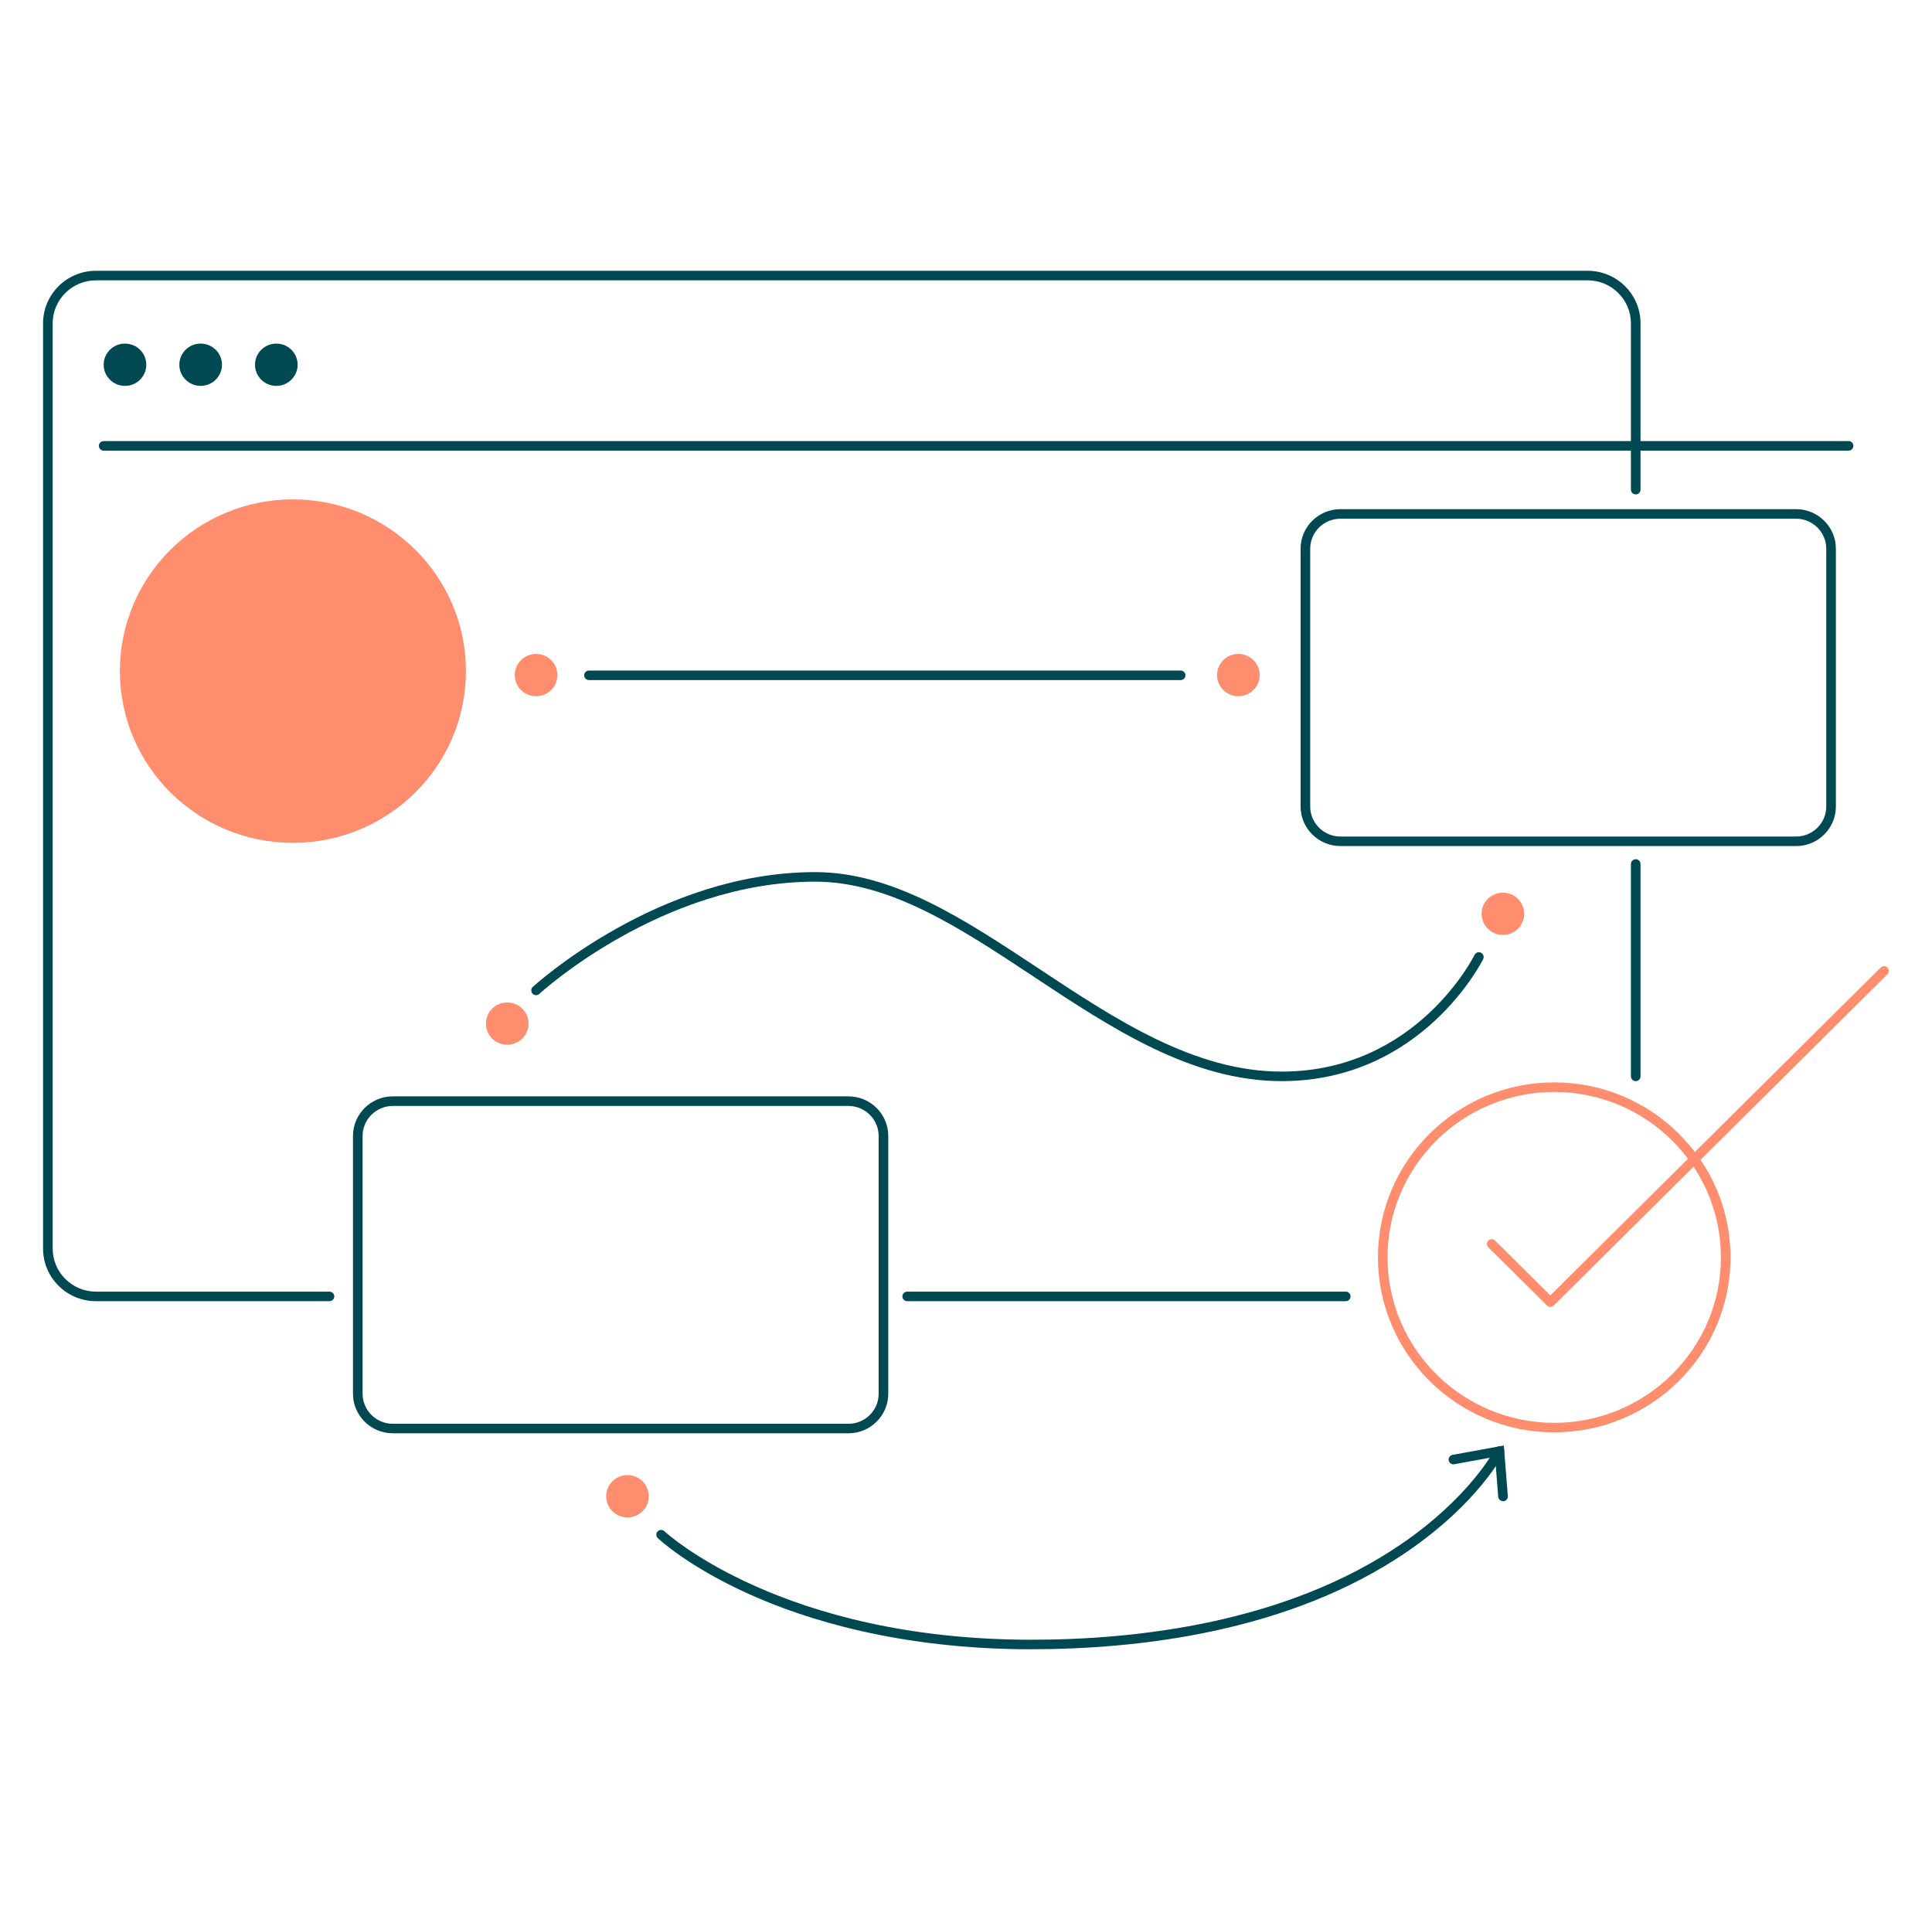 <svg width="157" height="156" viewBox="0 0 157 156" fill="none" xmlns="http://www.w3.org/2000/svg">
<g clip-path="url(#clip0_7473_13995)">
<path d="M132.923 87.839C132.708 87.839 132.532 87.665 132.532 87.451V70.198C132.532 69.984 132.708 69.81 132.923 69.81C133.138 69.81 133.314 69.984 133.314 70.198V87.451C133.314 87.665 133.138 87.839 132.923 87.839Z" fill="#004952"/>
<path d="M26.774 105.718H7.8C5.427 105.718 3.5 103.805 3.5 101.451V26.267C3.5 23.912 5.427 22 7.8 22H129.015C131.387 22 133.314 23.912 133.314 26.267V39.782C133.314 39.995 133.139 40.169 132.924 40.169C132.709 40.169 132.533 39.995 132.533 39.782V26.267C132.533 24.343 130.953 22.776 129.015 22.776H7.8C5.861 22.776 4.282 24.343 4.282 26.267V101.451C4.282 103.375 5.861 104.942 7.8 104.942H26.774C26.989 104.942 27.165 105.117 27.165 105.33C27.165 105.543 26.989 105.718 26.774 105.718Z" fill="#004952"/>
<path d="M109.36 105.718H73.723C73.508 105.718 73.332 105.543 73.332 105.33C73.332 105.116 73.508 104.942 73.723 104.942H109.36C109.575 104.942 109.751 105.116 109.751 105.33C109.751 105.543 109.575 105.718 109.36 105.718Z" fill="#004952"/>
<path d="M150.22 36.612H8.425C8.21 36.612 8.034 36.438 8.034 36.224C8.034 36.011 8.21 35.836 8.425 35.836H150.22C150.435 35.836 150.611 36.011 150.611 36.224C150.611 36.438 150.435 36.612 150.22 36.612Z" fill="#004952"/>
<path d="M10.156 31.352C11.113 31.352 11.888 30.583 11.888 29.634C11.888 28.685 11.113 27.916 10.156 27.916C9.2 27.916 8.425 28.685 8.425 29.634C8.425 30.583 9.2 31.352 10.156 31.352Z" fill="#004952"/>
<path d="M16.306 31.352C17.262 31.352 18.038 30.583 18.038 29.634C18.038 28.685 17.262 27.916 16.306 27.916C15.35 27.916 14.574 28.685 14.574 29.634C14.574 30.583 15.35 31.352 16.306 31.352Z" fill="#004952"/>
<path d="M22.454 31.352C23.411 31.352 24.186 30.583 24.186 29.634C24.186 28.685 23.411 27.916 22.454 27.916C21.498 27.916 20.723 28.685 20.723 29.634C20.723 30.583 21.498 31.352 22.454 31.352Z" fill="#004952"/>
<path d="M43.563 56.566C44.519 56.566 45.294 55.797 45.294 54.848C45.294 53.899 44.519 53.129 43.563 53.129C42.606 53.129 41.831 53.899 41.831 54.848C41.831 55.797 42.606 56.566 43.563 56.566Z" fill="#FF8D6E"/>
<path d="M100.632 56.566C101.588 56.566 102.364 55.797 102.364 54.848C102.364 53.899 101.588 53.129 100.632 53.129C99.676 53.129 98.9 53.899 98.9 54.848C98.9 55.797 99.676 56.566 100.632 56.566Z" fill="#FF8D6E"/>
<path d="M122.131 75.962C123.087 75.962 123.863 75.192 123.863 74.243C123.863 73.294 123.087 72.525 122.131 72.525C121.175 72.525 120.399 73.294 120.399 74.243C120.399 75.192 121.175 75.962 122.131 75.962Z" fill="#FF8D6E"/>
<path d="M41.217 84.884C42.173 84.884 42.949 84.114 42.949 83.165C42.949 82.216 42.173 81.447 41.217 81.447C40.261 81.447 39.485 82.216 39.485 83.165C39.485 84.114 40.261 84.884 41.217 84.884Z" fill="#FF8D6E"/>
<path d="M50.989 123.286C51.946 123.286 52.721 122.517 52.721 121.568C52.721 120.618 51.946 119.849 50.989 119.849C50.033 119.849 49.258 120.618 49.258 121.568C49.258 122.517 50.033 123.286 50.989 123.286Z" fill="#FF8D6E"/>
<path d="M23.802 68.479C31.568 68.479 37.863 62.232 37.863 54.526C37.863 46.82 31.568 40.573 23.802 40.573C16.037 40.573 9.742 46.82 9.742 54.526C9.742 62.232 16.037 68.479 23.802 68.479Z" fill="#FF8D6E"/>
<path d="M145.952 68.739H108.927C107.145 68.739 105.69 67.3 105.69 65.527V44.58C105.69 42.811 107.141 41.368 108.927 41.368H145.952C147.735 41.368 149.189 42.807 149.189 44.58V65.531C149.189 67.3 147.738 68.743 145.952 68.743V68.739ZM108.927 42.144C107.575 42.144 106.472 43.234 106.472 44.58V65.531C106.472 66.873 107.575 67.967 108.927 67.967H145.952C147.305 67.967 148.407 66.877 148.407 65.531V44.58C148.407 43.238 147.305 42.144 145.952 42.144H108.927Z" fill="#004952"/>
<path d="M68.946 116.451H31.921C30.139 116.451 28.685 115.012 28.685 113.239V92.288C28.685 90.52 30.135 89.077 31.921 89.077H68.946C70.729 89.077 72.183 90.516 72.183 92.288V113.239C72.183 115.008 70.733 116.451 68.946 116.451ZM31.921 89.856C30.569 89.856 29.466 90.946 29.466 92.292V113.243C29.466 114.585 30.569 115.679 31.921 115.679H68.946C70.299 115.679 71.401 114.589 71.401 113.243V92.292C71.401 90.95 70.299 89.856 68.946 89.856H31.921Z" fill="#004952"/>
<path d="M95.941 55.255H47.862C47.647 55.255 47.471 55.081 47.471 54.867C47.471 54.654 47.647 54.48 47.862 54.48H95.941C96.156 54.48 96.332 54.654 96.332 54.867C96.332 55.081 96.156 55.255 95.941 55.255Z" fill="#004952"/>
<path d="M104.15 87.839C96.821 87.839 90.32 83.534 84.031 79.371C78.019 75.391 72.335 71.633 66.234 71.633C53.788 71.633 43.925 80.659 43.828 80.752C43.671 80.9 43.421 80.892 43.277 80.733C43.132 80.574 43.136 80.33 43.296 80.186C43.398 80.093 53.475 70.857 66.234 70.857C72.574 70.857 78.347 74.678 84.465 78.728C90.656 82.828 97.059 87.064 104.15 87.064C115.114 87.064 119.778 77.68 119.825 77.587C119.918 77.393 120.149 77.312 120.344 77.405C120.54 77.498 120.622 77.731 120.528 77.921C120.481 78.022 115.599 87.839 104.15 87.839Z" fill="#004952"/>
<path d="M83.823 134C73.05 134 65.381 131.556 60.843 129.504C55.906 127.273 53.553 125.062 53.455 124.969C53.299 124.822 53.295 124.578 53.444 124.422C53.592 124.267 53.842 124.263 53.995 124.411C54.089 124.5 63.525 133.224 83.823 133.224C92.329 133.224 104.447 131.878 113.852 125.466C119.469 121.637 121.478 117.758 121.497 117.719C121.595 117.529 121.83 117.452 122.021 117.549C122.213 117.646 122.291 117.878 122.197 118.068C122.115 118.231 120.106 122.13 114.344 126.071C104.767 132.623 92.458 133.996 83.823 133.996V134Z" fill="#004952"/>
<path d="M122.139 121.967C121.936 121.967 121.764 121.812 121.749 121.61L121.494 118.36L118.18 118.965C117.969 119.004 117.765 118.864 117.726 118.655C117.687 118.445 117.828 118.243 118.039 118.205L122.206 117.444L122.53 121.556C122.546 121.769 122.386 121.956 122.171 121.971C122.159 121.971 122.151 121.971 122.139 121.971V121.967Z" fill="#004952"/>
<path d="M126.302 116.373C118.402 116.373 111.976 109.996 111.976 102.157C111.976 94.317 118.402 87.94 126.302 87.94C134.202 87.94 140.628 94.317 140.628 102.157C140.628 109.996 134.202 116.373 126.302 116.373ZM126.302 88.72C118.836 88.72 112.757 94.748 112.757 102.161C112.757 109.573 118.832 115.601 126.302 115.601C133.772 115.601 139.846 109.573 139.846 102.161C139.846 94.748 133.772 88.72 126.302 88.72Z" fill="#FF8D6E"/>
<path d="M125.989 106.183C125.887 106.183 125.789 106.145 125.711 106.071L120.946 101.342C120.794 101.191 120.794 100.947 120.946 100.795C121.099 100.644 121.345 100.644 121.498 100.795L125.985 105.249L152.827 78.611C152.98 78.46 153.226 78.46 153.378 78.611C153.531 78.762 153.531 79.007 153.378 79.158L126.259 106.071C126.18 106.148 126.083 106.183 125.981 106.183H125.989Z" fill="#FF8D6E"/>
</g>
<defs>
<clipPath id="clip0_7473_13995">
<rect width="150" height="112" fill="white" transform="translate(3.5 22)"/>
</clipPath>
</defs>
</svg>

